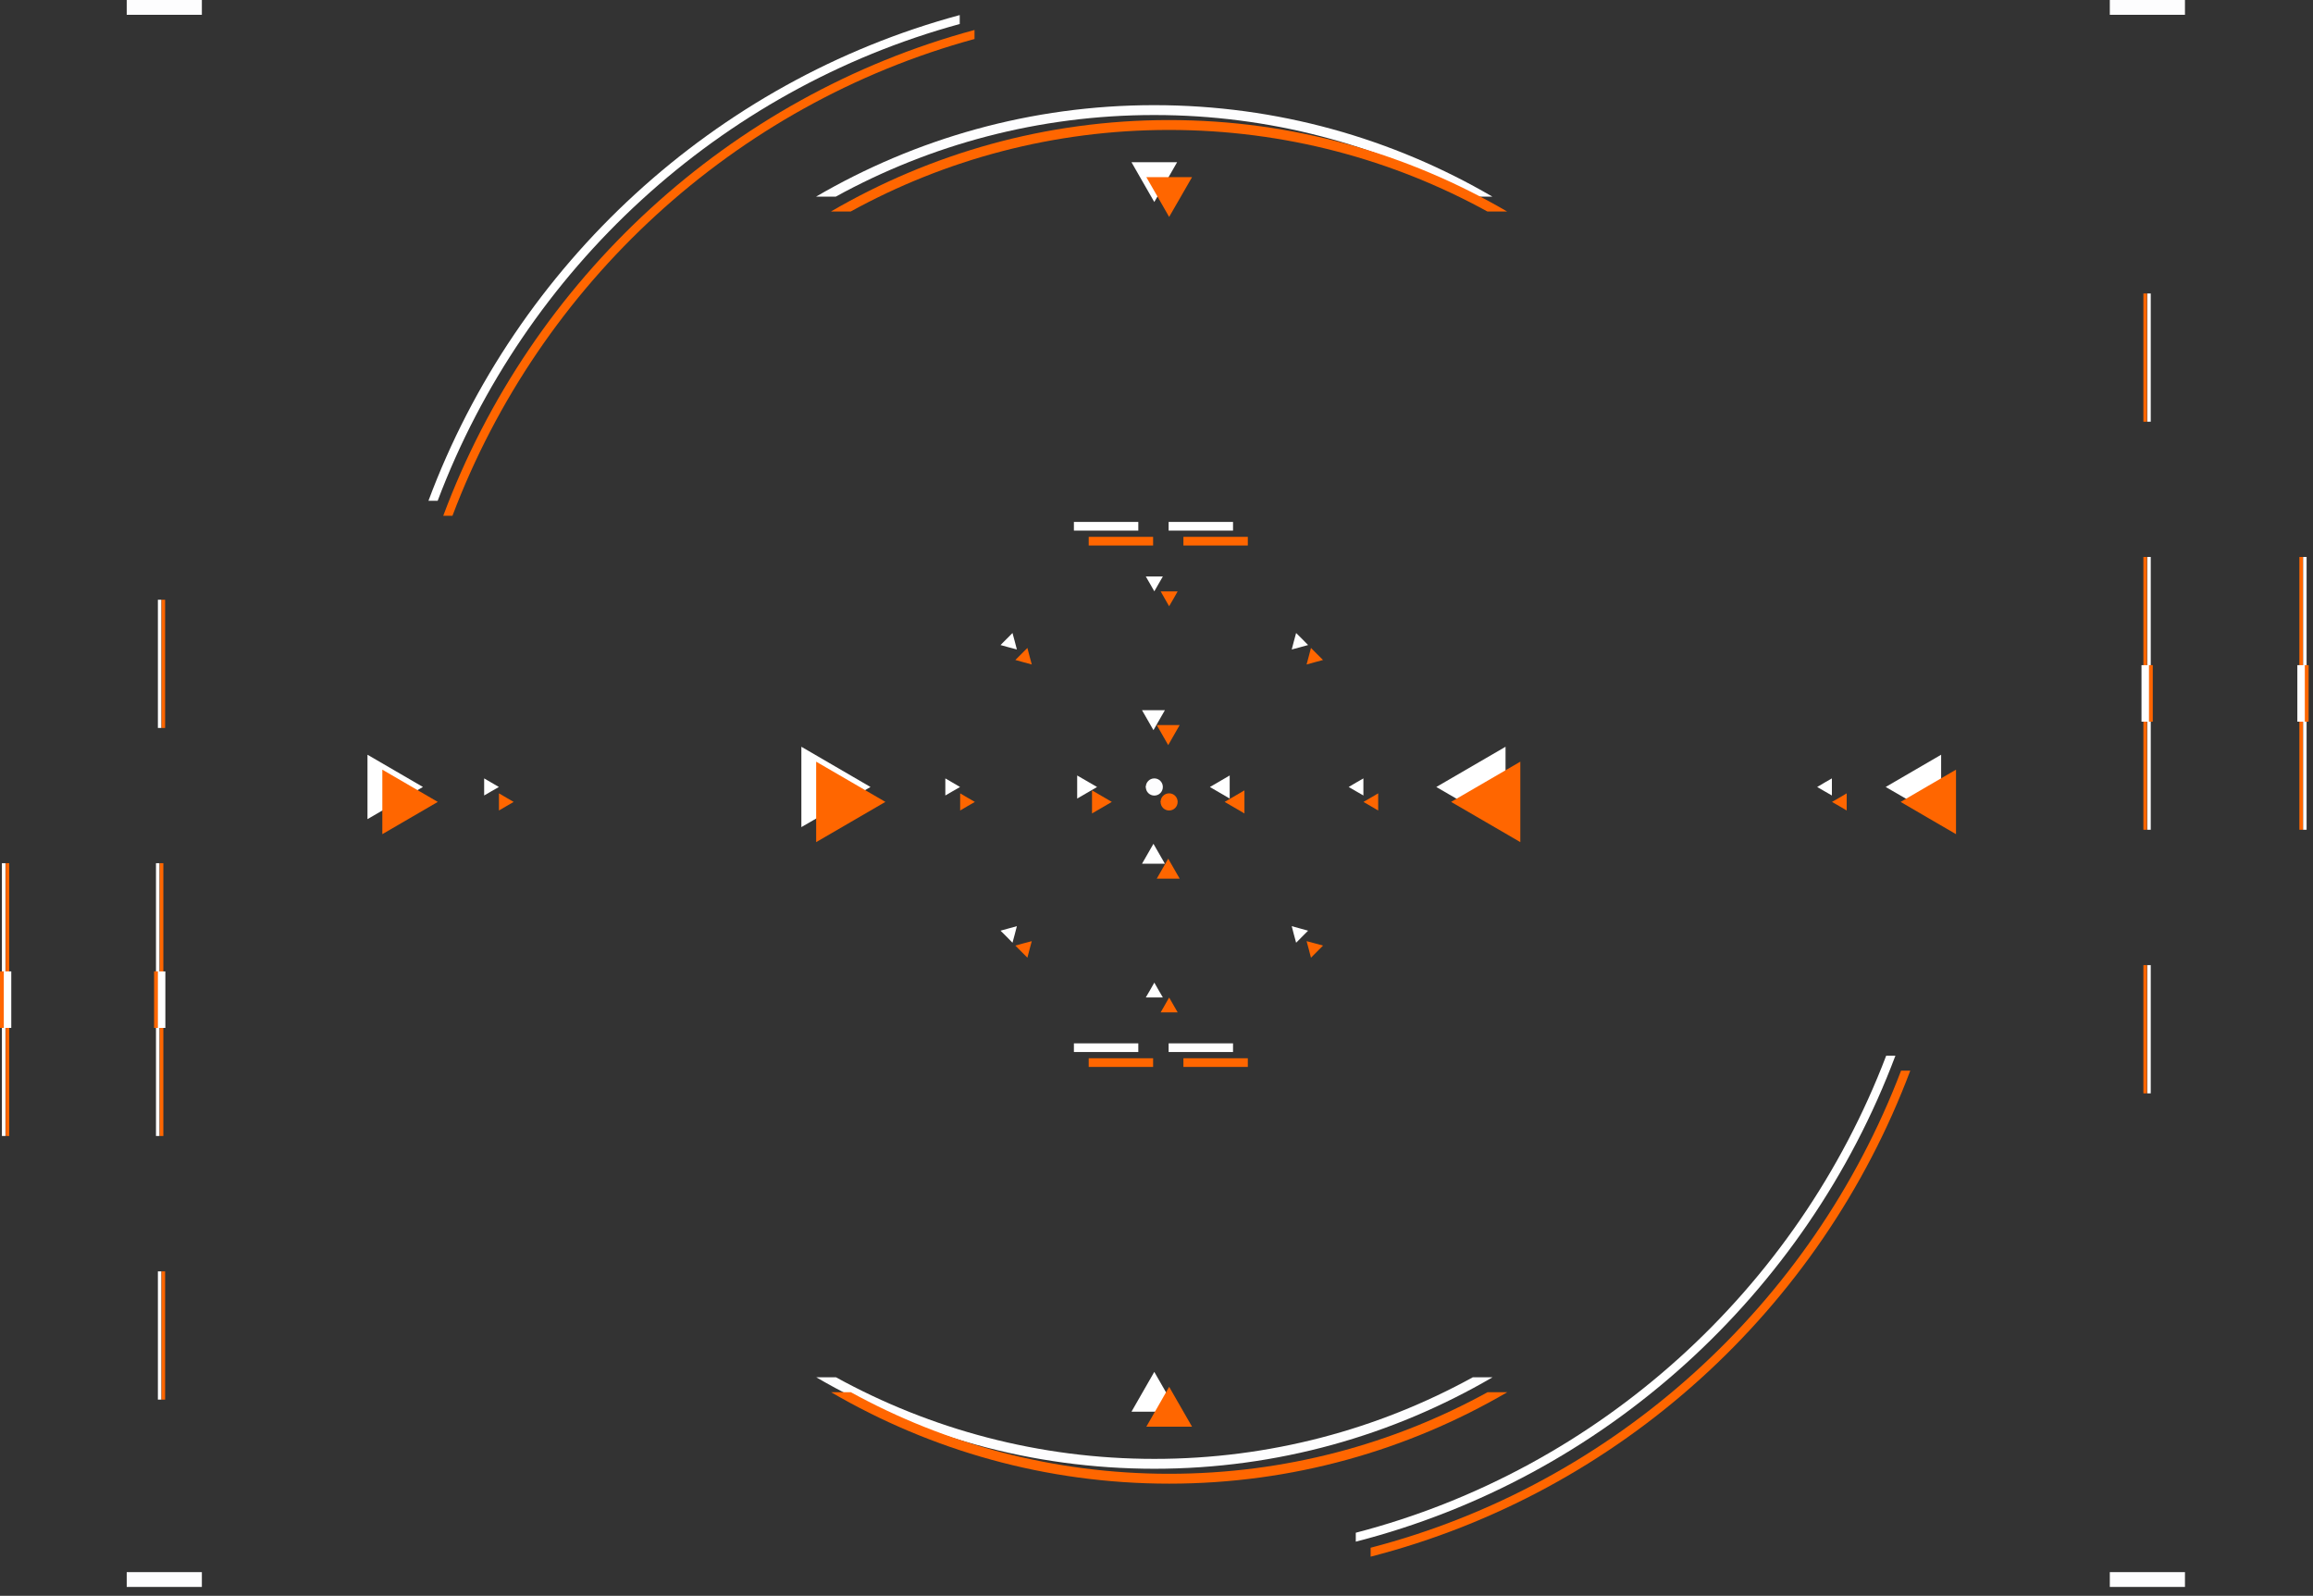 <svg width="258" height="178" viewBox="0 0 258 178" fill="none" xmlns="http://www.w3.org/2000/svg">
<rect x="0" y="0" width="258" height="178" fill="#333333" stroke="none"/>
<g clip-path="url(#clip0_662_666)">
<path d="M160.211 87.781L167.933 92.269V83.294L160.211 87.781Z" fill="white"/>
<path d="M89.387 92.259L97.099 87.781L89.387 83.294V92.259Z" fill="white"/>
<path d="M128.66 81.439L129.938 79.215H127.383L128.66 81.439Z" fill="white"/>
<path d="M127.383 96.344H129.938L128.66 94.119L127.383 96.344Z" fill="white"/>
<path d="M134.955 87.784L137.164 89.071V86.498L134.955 87.784Z" fill="white"/>
<path d="M120.152 89.071L122.371 87.784L120.152 86.498V89.071Z" fill="white"/>
<path d="M137.536 116.377H130.352V117.344H137.536V116.377Z" fill="white"/>
<path d="M126.971 116.377H119.787V117.344H126.971V116.377Z" fill="white"/>
<path d="M137.536 58.217H130.352V59.184H137.536V58.217Z" fill="white"/>
<path d="M126.971 58.217H119.787V59.184H126.971V58.217Z" fill="white"/>
<path d="M128.652 86.926L127.803 87.781L128.652 88.636L129.501 87.781L128.652 86.926Z" fill="white"/>
<path d="M128.754 22.532L127.477 20.308L126.209 18.093H128.754H131.299L130.032 20.308L128.754 22.532Z" fill="white"/>
<path d="M128.754 153.024L130.032 155.249L131.299 157.463H128.754H126.209L127.477 155.249L128.754 153.024Z" fill="white"/>
<path d="M210.336 87.78L213.429 85.981L216.521 84.183V87.78V91.368L213.429 89.569L210.336 87.78Z" fill="white"/>
<path d="M47.176 87.78L44.083 89.569L40.99 91.368V87.78V84.183L44.083 85.981L47.176 87.78Z" fill="white"/>
<path d="M128.757 65.956L128.287 65.133L127.807 64.302H128.757H129.708L129.228 65.133L128.757 65.956Z" fill="white"/>
<path d="M128.757 109.602L129.228 110.433L129.708 111.255H128.757H127.807L128.287 110.433L128.757 109.602Z" fill="white"/>
<path d="M150.436 87.782L151.252 87.298L152.078 86.824V87.782V88.729L151.252 88.255L150.436 87.782Z" fill="white"/>
<path d="M202.693 87.782L203.51 87.298L204.336 86.824V87.782V88.729L203.51 88.255L202.693 87.782Z" fill="white"/>
<path d="M107.088 87.782L106.262 88.255L105.445 88.729V87.782V86.824L106.262 87.298L107.088 87.782Z" fill="white"/>
<path d="M55.646 87.782L54.82 88.255L54.004 88.729V87.782V86.824L54.82 87.298L55.646 87.782Z" fill="white"/>
<path d="M129.708 87.782C129.708 88.314 129.286 88.739 128.757 88.739C128.229 88.739 127.807 88.314 127.807 87.782C127.807 87.25 128.229 86.824 128.757 86.824C129.286 86.824 129.708 87.25 129.708 87.782Z" fill="#FDFDFE"/>
<path d="M128.756 12.831C141.607 12.831 153.709 16.129 164.264 21.931H166.463C155.361 15.452 142.481 11.729 128.746 11.729C115.012 11.729 102.142 15.452 91.029 21.931H93.229C103.784 16.129 115.886 12.831 128.737 12.831H128.756Z" fill="#FDFDFE"/>
<path d="M128.756 162.725C115.905 162.725 103.804 159.427 93.248 153.624H91.049C102.152 160.104 115.031 163.827 128.766 163.827C142.5 163.827 155.38 160.104 166.483 153.624H164.283C153.728 159.427 141.626 162.725 128.775 162.725H128.756Z" fill="#FDFDFE"/>
<path d="M151.229 170.963V171.959C178.947 164.842 201.422 144.358 211.42 117.753H210.393C200.461 143.826 178.409 163.903 151.229 170.963Z" fill="white"/>
<path d="M47.791 55.858H48.819C58.577 29.998 80.254 9.998 107.051 2.677V1.681C79.716 9.06 57.626 29.466 47.791 55.858Z" fill="white"/>
<path d="M113.426 72.443L112.514 72.201L111.602 71.95L112.274 71.273L112.937 70.606L113.186 71.524L113.426 72.443Z" fill="white"/>
<path d="M144.084 103.306L144.996 103.557L145.909 103.809L145.246 104.476L144.574 105.153L144.324 104.234L144.084 103.306Z" fill="white"/>
<path d="M144.084 72.443L144.324 71.524L144.574 70.606L145.246 71.273L145.909 71.95L144.996 72.201L144.084 72.443Z" fill="white"/>
<path d="M113.426 103.306L113.186 104.234L112.937 105.153L112.274 104.476L111.602 103.809L112.514 103.557L113.426 103.306Z" fill="white"/>
<path d="M161.861 89.444L169.583 93.932V84.957L161.861 89.444Z" fill="#FF6600"/>
<path d="M91.037 93.932L98.759 89.444L91.037 84.957V93.932Z" fill="#FF6600"/>
<path d="M130.307 83.11L131.584 80.876H129.029L130.307 83.11Z" fill="#FF6600"/>
<path d="M129.029 98.004H131.584L130.307 95.779L129.029 98.004Z" fill="#FF6600"/>
<path d="M136.6 89.445L138.809 90.732V88.159L136.6 89.445Z" fill="#FF6600"/>
<path d="M121.807 90.732L124.016 89.445L121.807 88.159V90.732Z" fill="#FF6600"/>
<path d="M139.186 118.04H132.002V119.007H139.186V118.04Z" fill="#FF6600"/>
<path d="M128.622 118.04H121.438V119.007H128.622V118.04Z" fill="#FF6600"/>
<path d="M139.186 59.88H132.002V60.847H139.186V59.88Z" fill="#FF6600"/>
<path d="M128.622 59.88H121.438V60.847H128.622V59.88Z" fill="#FF6600"/>
<path d="M130.312 88.583L129.463 89.438L130.312 90.292L131.161 89.438L130.312 88.583Z" fill="#FF6600"/>
<path d="M130.41 24.195L129.143 21.98L127.865 19.756H130.41H132.965L131.688 21.98L130.41 24.195Z" fill="#FF6600"/>
<path d="M130.41 154.688L131.688 156.912L132.965 159.136H130.41H127.865L129.143 156.912L130.41 154.688Z" fill="#FF6600"/>
<path d="M212.004 89.446L215.087 87.647L218.18 85.849V89.446V93.044L215.087 91.245L212.004 89.446Z" fill="#FF6600"/>
<path d="M48.832 89.446L45.739 91.245L42.647 93.044V89.446V85.849L45.739 87.647L48.832 89.446Z" fill="#FF6600"/>
<path d="M130.408 67.619L129.937 66.797L129.467 65.965H130.408H131.359L130.888 66.797L130.408 67.619Z" fill="#FF6600"/>
<path d="M130.408 111.265L130.888 112.096L131.359 112.918H130.408H129.467L129.937 112.096L130.408 111.265Z" fill="#FF6600"/>
<path d="M152.086 89.447L152.902 88.973L153.728 88.489V89.447V90.404L152.902 89.921L152.086 89.447Z" fill="#FF6600"/>
<path d="M204.344 89.447L205.17 88.973L205.986 88.489V89.447V90.404L205.17 89.921L204.344 89.447Z" fill="#FF6600"/>
<path d="M108.742 89.447L107.916 89.921L107.1 90.404V89.447V88.489L107.916 88.973L108.742 89.447Z" fill="#FF6600"/>
<path d="M57.297 89.447L56.48 89.921L55.654 90.404V89.447V88.489L56.48 88.973L57.297 89.447Z" fill="#FF6600"/>
<path d="M131.359 89.447C131.359 89.979 130.936 90.404 130.408 90.404C129.88 90.404 129.457 89.979 129.457 89.447C129.457 88.915 129.88 88.489 130.408 88.489C130.936 88.489 131.359 88.915 131.359 89.447Z" fill="#FF6600"/>
<path d="M130.408 14.494C143.259 14.494 155.361 17.792 165.916 23.595H168.116C157.013 17.115 144.133 13.392 130.399 13.392C116.664 13.392 103.794 17.115 92.682 23.595H94.881C105.436 17.792 117.538 14.494 130.389 14.494H130.408Z" fill="#FF6600"/>
<path d="M130.407 164.387C117.556 164.387 105.454 161.089 94.899 155.286H92.699C103.802 161.766 116.682 165.489 130.416 165.489C144.151 165.489 157.03 161.766 168.133 155.286H165.934C155.378 161.089 143.277 164.387 130.426 164.387H130.407Z" fill="#FF6600"/>
<path d="M152.885 172.636V173.632C180.603 166.514 203.078 146.031 213.076 119.426H212.049C202.118 145.499 180.066 165.576 152.885 172.636Z" fill="#FF6600"/>
<path d="M49.441 57.531H50.469C60.237 31.661 81.905 11.661 108.701 4.35V3.344C81.376 10.723 59.276 31.129 49.441 57.531Z" fill="#FF6600"/>
<path d="M115.088 74.118L114.166 73.866L113.254 73.615L113.926 72.948L114.599 72.27L114.839 73.189L115.088 74.118Z" fill="#FF6600"/>
<path d="M145.74 104.978L146.653 105.219L147.575 105.471L146.902 106.148L146.23 106.825L145.99 105.896L145.74 104.978Z" fill="#FF6600"/>
<path d="M145.74 74.118L145.99 73.189L146.23 72.27L146.902 72.948L147.575 73.615L146.653 73.866L145.74 74.118Z" fill="#FF6600"/>
<path d="M115.088 104.978L114.839 105.896L114.599 106.825L113.926 106.148L113.254 105.471L114.166 105.219L115.088 104.978Z" fill="#FF6600"/>
</g>
<g clip-path="url(#clip1_662_666)">
<path d="M257.286 62.124H256.891V92.552H257.286V62.124Z" fill="#FDFDFE"/>
<path d="M239.902 32.734H239.506V47.038H239.902V32.734Z" fill="#FDFDFE"/>
<path d="M239.902 107.652H239.506V121.956H239.902V107.652Z" fill="#FDFDFE"/>
<path d="M239.902 62.124H239.506V92.552H239.902V62.124Z" fill="#FDFDFE"/>
<path d="M257.286 74.406H256.891V80.27H257.286V74.406Z" fill="#FF6600"/>
<path d="M257.512 74.192H256.678V80.497H257.512V74.192Z" fill="#FF6600"/>
<path d="M239.902 74.406H239.506V80.27H239.902V74.406Z" fill="#FF6600"/>
<path d="M240.127 74.192H239.293V80.497H240.127V74.192Z" fill="#FF6600"/>
<path d="M256.876 62.124H256.48V92.552H256.876V62.124Z" fill="#FF6600"/>
<path d="M239.478 32.734H239.082V47.038H239.478V32.734Z" fill="#FF6600"/>
<path d="M239.478 107.652H239.082V121.956H239.478V107.652Z" fill="#FF6600"/>
<path d="M239.478 62.124H239.082V92.552H239.478V62.124Z" fill="#FF6600"/>
<path d="M256.876 74.406H256.48V80.27H256.876V74.406Z" fill="white"/>
<path d="M257.088 74.192H256.254V80.497H257.088V74.192Z" fill="white"/>
<path d="M239.478 74.406H239.082V80.27H239.478V74.406Z" fill="white"/>
<path d="M239.703 74.192H238.869V80.497H239.703V74.192Z" fill="white"/>
</g>
<g clip-path="url(#clip2_662_666)">
<path d="M22.516 0H14.135V1.651H22.516V0Z" fill="#FDFDFE"/>
<path d="M22.516 175.355H14.135V177.006H22.516V175.355Z" fill="#FDFDFE"/>
<path d="M243.718 0H235.336V1.651H243.718V0Z" fill="#FDFDFE"/>
<path d="M243.718 175.355H235.336V177.006H243.718V175.355Z" fill="#FDFDFE"/>
</g>
<g clip-path="url(#clip3_662_666)">
<path d="M0.609 96.281H0.213V126.71H0.609V96.281Z" fill="#FDFDFE"/>
<path d="M18.007 141.81H17.611V156.113H18.007V141.81Z" fill="#FDFDFE"/>
<path d="M18.007 66.892H17.611V81.195H18.007V66.892Z" fill="#FDFDFE"/>
<path d="M17.794 96.281H17.398V126.71H17.794V96.281Z" fill="#FDFDFE"/>
<path d="M0.609 108.563H0.213V114.427H0.609V108.563Z" fill="#FF6600"/>
<path d="M0.834 108.35H0V114.654H0.834V108.35Z" fill="#FF6600"/>
<path d="M17.796 108.563H17.4V114.427H17.796V108.563Z" fill="#FF6600"/>
<path d="M18.021 108.35H17.188V114.654H18.021V108.35Z" fill="#FF6600"/>
<path d="M1.032 96.281H0.637V126.71H1.032V96.281Z" fill="#FF6600"/>
<path d="M18.417 141.81H18.021V156.113H18.417V141.81Z" fill="#FF6600"/>
<path d="M18.417 66.892H18.021V81.195H18.417V66.892Z" fill="#FF6600"/>
<path d="M18.22 96.281H17.824V126.71H18.22V96.281Z" fill="#FF6600"/>
<path d="M1.032 108.563H0.637V114.427H1.032V108.563Z" fill="white"/>
<path d="M1.258 108.35H0.424V114.654H1.258V108.35Z" fill="white"/>
<path d="M18.22 108.563H17.824V114.427H18.22V108.563Z" fill="white"/>
<path d="M18.445 108.35H17.611V114.654H18.445V108.35Z" fill="white"/>
</g>
<defs>
<clipPath id="clip0_662_666">
<rect width="177.185" height="171.952" fill="white" transform="translate(40.99 1.682)"/>
</clipPath>
<clipPath id="clip1_662_666">
<rect width="18.643" height="89.222" fill="white" transform="translate(238.869 32.734)"/>
</clipPath>
<clipPath id="clip2_662_666">
<rect width="229.597" height="177.02" fill="white" transform="translate(14.135)"/>
</clipPath>
<clipPath id="clip3_662_666">
<rect width="18.445" height="89.222" fill="white" transform="translate(0 66.892)"/>
</clipPath>
</defs>
</svg>

